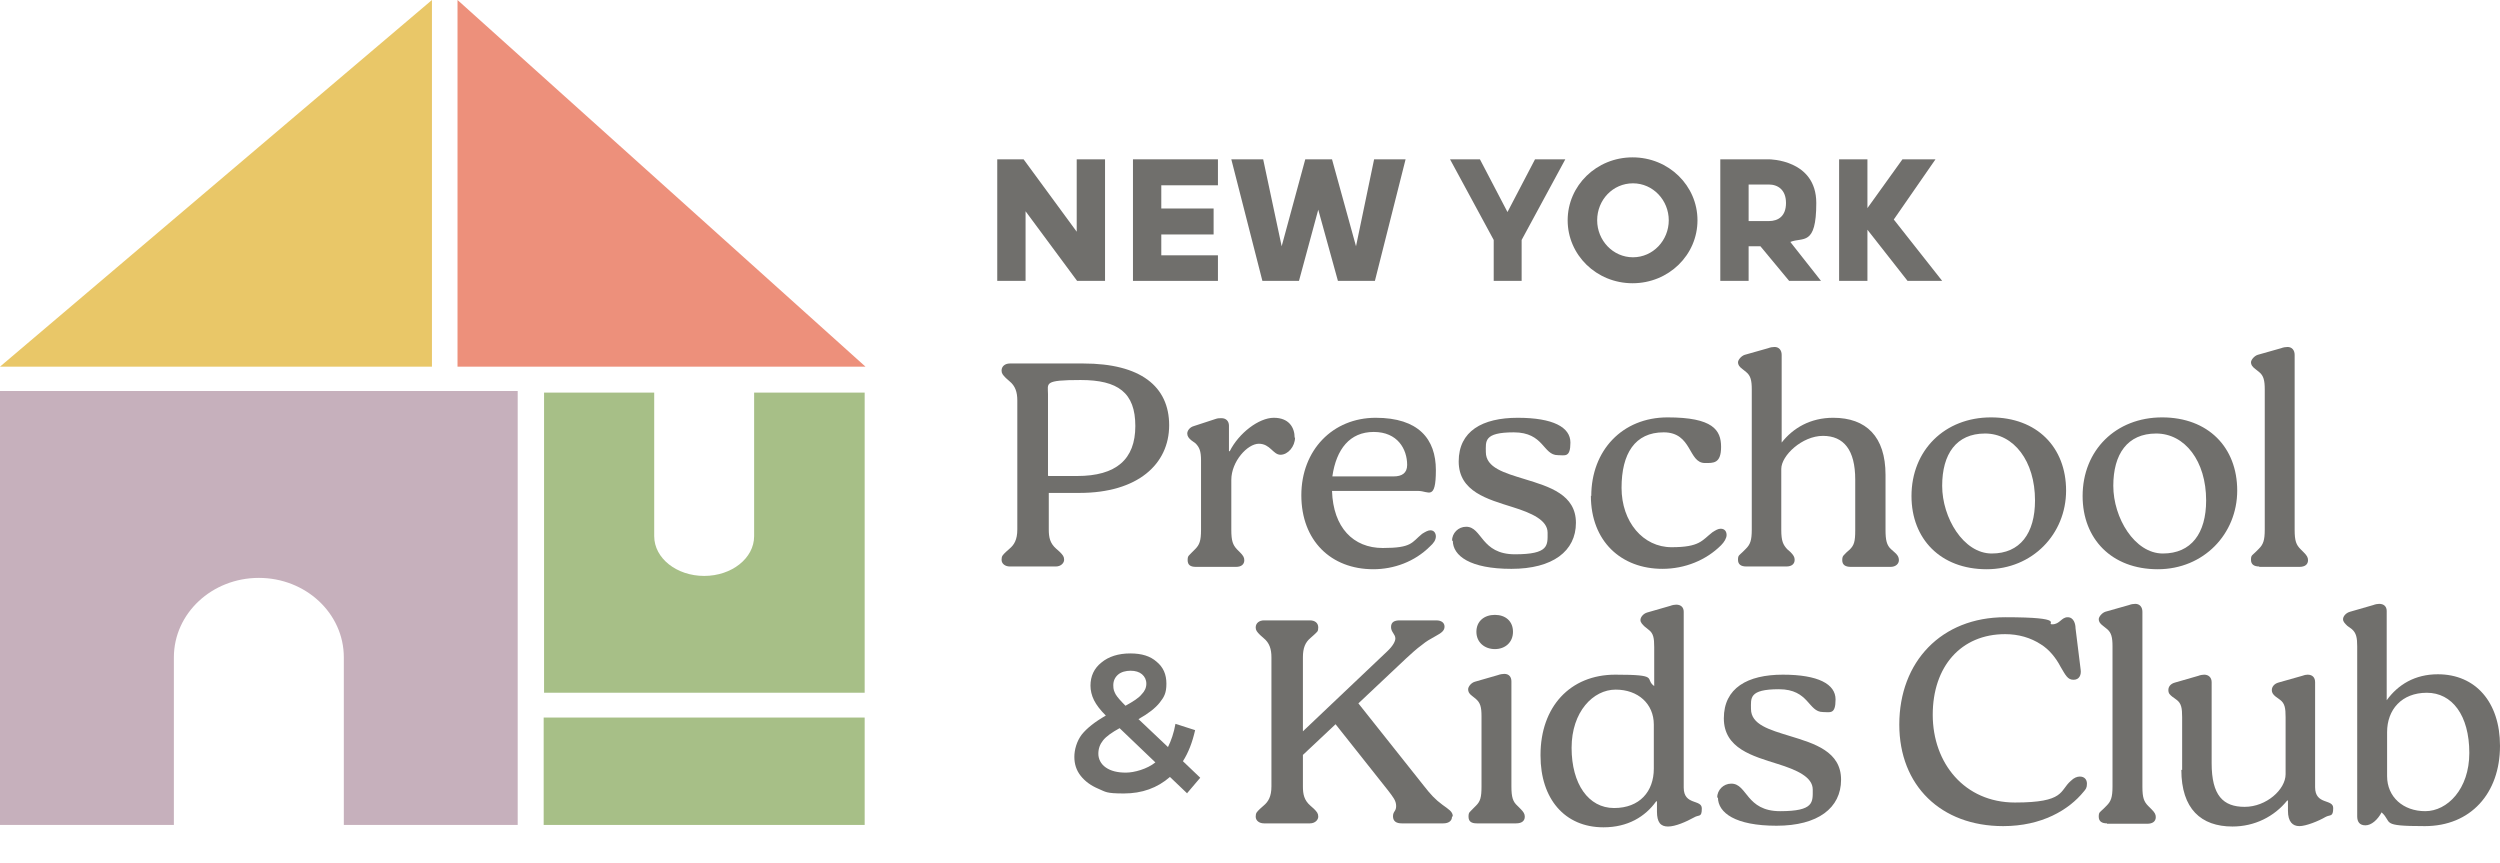 <?xml version="1.0" encoding="UTF-8"?>
<svg id="Layer_3" data-name="Layer 3" xmlns="http://www.w3.org/2000/svg" version="1.1" viewBox="0 0 635.5 219.4">
  <defs>
    <style>
      .cls-1 {
        fill: #c6b0bc;
      }

      .cls-1, .cls-2, .cls-3, .cls-4, .cls-5 {
        stroke-width: 0px;
      }

      .cls-2 {
        fill: #e9c768;
      }

      .cls-3 {
        fill: #a7bf87;
      }

      .cls-4 {
        fill: #ed907b;
      }

      .cls-5 {
        fill: #706f6c;
      }
    </style>
  </defs>
  <g id="Layer_1" data-name="Layer 1">
    <g>
      <g>
        <polygon class="cls-3" points="219.8 182.4 170.1 182.4 157.2 182.4 138.2 182.4 138.2 209.7 158.2 209.7 171.1 209.7 219.8 209.7 219.8 182.4"/>
        <path class="cls-3" d="M195.9,99.8h-4.2v36.5c0,5.6-5.7,10.1-12.7,10.1s-12.7-4.5-12.7-10.1v-36.5h-28v76.3h81.5v-76.3h-23.9Z"/>
        <polygon class="cls-4" points="220 93.2 116.3 93.2 116.3 0 220 93.2"/>
        <polygon class="cls-2" points="0 93.2 109.8 93.2 109.8 0 0 93.2"/>
        <path class="cls-1" d="M0,99.4v110.3h44.2v-42.6c0-11.2,9.7-20.2,21.6-20.2h0c11.9,0,21.6,9,21.6,20.2v42.6h44.2v-110.3H0Z"/>
      </g>
      <g>
        <path class="cls-5" d="M281,71.4h-7.2l-13.1-17.7v17.7h-7.2v-30.9h6.7l13.5,18.4v-18.4h7.2v30.9Z"/>
        <path class="cls-5" d="M309.6,64.8v6.6h-21.6v-30.9h21.6v6.6h-14.4v5.9h13.3v6.6h-13.3v5.3h14.4Z"/>
        <path class="cls-5" d="M357.3,40.5l-7.8,30.9h-9.4l-5-18.1-4.9,18.1h-9.3l-7.9-30.9h8.1l4.7,22.1,6-22.1h6.8l6.1,22.1,4.6-22.1h8.1Z"/>
        <path class="cls-5" d="M390.3,40.5h7.6l-11.1,20.5v10.4h-7.1v-10.4l-11.1-20.5h7.6l7,13.4,7-13.4Z"/>
        <path class="cls-5" d="M431.5,56c0,8.8-7.3,16-16.5,16s-16.5-7.2-16.5-16,7.3-16,16.5-16,16.5,7.2,16.5,16ZM406,56c0,5.1,4,9.4,9.1,9.4s9.1-4.3,9.1-9.4-4-9.4-9.1-9.4-9.1,4.2-9.1,9.4Z"/>
        <path class="cls-5" d="M454.8,71.4l-7.3-8.8h-3v8.8h-7.2v-30.9h12.4s12,0,12,11.1-3.4,8.6-6.6,9.9l7.8,9.9h-8.1ZM444.5,56.2h5.1c2.5,0,4.4-1.3,4.4-4.6s-2-4.7-4.4-4.7h-5.1v9.3Z"/>
        <path class="cls-5" d="M484.9,71.4l-10.2-13v13h-7.2v-30.9h7.2v12.4l8.9-12.4h8.4l-10.6,15.3,12.3,15.6h-8.8Z"/>
      </g>
      <g>
        <path class="cls-5" d="M256.7,144c-1.2,0-2.1-.7-2.1-1.7s.3-1.2,1.1-2l.9-.8c1.2-1,2-2.3,2-4.9v-32.8c0-2.1-.5-3.7-2-4.9l-.9-.8c-.8-.8-1.1-1.2-1.1-1.9,0-1.1.9-1.8,2.1-1.8h18.7c14.5,0,21.8,5.8,21.8,15.7s-8,17.2-22.8,17.2h-7.8v9.3c0,2,.3,3.5,1.9,4.9l.9.8c.8.8,1.1,1.2,1.1,2s-.8,1.7-2.1,1.7h-11.7ZM266.5,121h7.3c9.9,0,14.8-4.2,14.8-12.7s-4.4-11.7-13.9-11.7-8.3.8-8.3,3.6v20.7Z"/>
        <path class="cls-5" d="M329.2,111.2c0,2.3-1.8,4.4-3.7,4.4s-2.6-2.8-5.5-2.8-7,4.5-7,9.2v12.7c0,2.8.4,3.8,1.4,4.9l.8.8c.8.8,1.1,1.3,1.1,2,0,1.1-.8,1.7-2.1,1.7h-10.2c-1.4,0-2.1-.5-2.1-1.7s.3-1.1,1.1-2l.8-.8c1.1-1.1,1.5-2.1,1.5-4.9v-17.7c0-2.3-.4-3.3-1.4-4.3l-1.1-.8c-.6-.5-1-1-1-1.7s.6-1.6,1.7-1.9l5.5-1.8c.5-.2,1.1-.2,1.5-.2,1.2,0,1.9.8,1.9,1.9v6.5h.2c2.3-4.6,7.4-8.5,11.2-8.5s5.3,2.4,5.3,5.1Z"/>
        <path class="cls-5" d="M365,136.3c0,1-.6,1.8-1.5,2.6-3.9,3.9-9.2,5.8-14.4,5.8-10.8,0-18.3-7.3-18.3-18.8s8-19.7,18.9-19.7,15.3,5.4,15.3,13.3-1.9,5.3-4.4,5.3h-22c.3,9.3,5.4,14.5,12.9,14.5s7.3-1.4,10-3.6c.8-.5,1.5-.9,2.1-.9,1,0,1.4.8,1.4,1.6ZM338.7,121.1h15.6c2,0,3.4-.8,3.4-2.9,0-4-2.4-8.4-8.5-8.4s-9.5,4.4-10.5,11.2Z"/>
        <path class="cls-5" d="M369.1,137.5c0-2,1.6-3.6,3.6-3.6,4.1,0,3.7,7,12.4,7s8.3-2.3,8.3-5.5-4.1-5-8.9-6.5c-6.3-2-13.7-3.9-13.7-11.6s6-11.1,15-11.1,13.4,2.4,13.4,6.3-1.4,3.2-3.2,3.2c-3.8,0-3.5-5.8-11.2-5.8s-7.1,2.3-7.1,5c0,4,4.7,5.3,9.9,6.9,6.2,1.9,13,3.9,13,11.1s-5.9,11.7-16.4,11.7-14.9-3.3-14.9-7.2Z"/>
        <path class="cls-5" d="M404.5,126.1c0-11.6,7.9-20,19.4-20s13.6,3.2,13.6,7.5-2,4.1-4.1,4.1c-4.3,0-3.2-7.8-10.5-7.8s-10.7,5.4-10.7,14.1,5.5,15.1,12.7,15.1,7.7-1.7,10.4-3.8c.8-.5,1.4-.9,2.1-.9,1.1,0,1.5.8,1.5,1.6s-.6,1.8-1.4,2.6c-3.8,3.8-9.2,6-14.9,6-10.5,0-18.2-7-18.2-18.6Z"/>
        <path class="cls-5" d="M481.6,140.4c.6.5,1.1,1.1,1.1,2s-.8,1.7-2.1,1.7h-10.1c-1.4,0-2.2-.5-2.2-1.7s.4-1.2,1.1-2l.8-.7c1.1-1.1,1.4-2,1.4-4.9v-12.9c0-7.5-2.9-11.1-8.2-11.1s-10.6,5-10.6,8.4v15.5c0,2.9.5,3.8,1.5,4.9l.8.7c.8.8,1.1,1.3,1.1,2,0,1.1-.8,1.7-2.1,1.7h-10.2c-1.3,0-2.1-.5-2.1-1.7s.3-1.1,1.2-2l.8-.8c1.1-1.1,1.5-2.1,1.5-4.9v-35.6c0-2.3-.3-3.5-1.4-4.4l-1-.8c-.8-.6-1.1-1.1-1.1-1.7s.8-1.6,1.7-1.9l6-1.7c.5-.2,1.1-.3,1.6-.3,1.1,0,1.8.8,1.8,2v22.3c2.9-3.7,7.3-6.3,13.1-6.3,8.4,0,13.3,4.8,13.3,14.5v14c0,2.6.3,3.9,1.4,4.9l.9.8Z"/>
        <path class="cls-5" d="M485.9,126.1c0-11.7,8.5-20,20.2-20s19.1,7.6,19.1,18.6-8.5,20-20.2,20-19.1-7.7-19.1-18.6ZM517.3,127.2c0-10-5.4-17-12.7-17s-10.9,5.2-10.9,13.3,5.4,17.2,12.6,17.2,11-5.1,11-13.5Z"/>
        <path class="cls-5" d="M529.4,126.1c0-11.7,8.5-20,20.2-20s19.1,7.6,19.1,18.6-8.5,20-20.2,20-19.1-7.7-19.1-18.6ZM560.8,127.2c0-10-5.4-17-12.7-17s-10.9,5.2-10.9,13.3,5.4,17.2,12.6,17.2,11-5.1,11-13.5Z"/>
        <path class="cls-5" d="M574.3,144c-1.3,0-2.1-.5-2.1-1.7s.3-1.1,1.2-2l.8-.8c1.1-1.1,1.5-2.1,1.5-4.9v-35.6c0-2.3-.3-3.5-1.4-4.4l-1-.8c-.8-.6-1.1-1.1-1.1-1.7s.8-1.6,1.7-1.9l6-1.7c.5-.2,1.1-.3,1.6-.3,1.1,0,1.8.8,1.8,2v44.5c0,2.8.4,3.8,1.5,4.9l.8.8c.8.8,1.1,1.3,1.1,2,0,1.1-.8,1.7-2.2,1.7h-10.2Z"/>
      </g>
      <g>
        <g>
          <path class="cls-5" d="M369.1,207.6c0,1.1-.9,1.7-2.2,1.7h-10.6c-1.3,0-2.2-.5-2.2-1.8s.8-1.2.8-2.6-.8-2.3-2-3.9l-13.4-16.9-8.3,7.8v8c0,2,.3,3.5,1.9,4.9l.9.8c.8.8,1.1,1.2,1.1,2s-.8,1.7-2.1,1.7h-11.7c-1.2,0-2.1-.7-2.1-1.7s.3-1.2,1.1-2l.9-.8c1.2-1,2-2.3,2-4.9v-32.8c0-2.1-.5-3.7-2-4.9l-.9-.8c-.8-.8-1.1-1.2-1.1-1.9,0-1.1.9-1.8,2.1-1.8h11.7c1.3,0,2.1.7,2.1,1.8s-.3,1.1-1.1,1.9l-.9.8c-1.3,1.1-1.9,2.5-1.9,4.9v18.8l21.4-20.3c1.5-1.4,2.1-2.6,2.1-3.3,0-1.1-1.1-1.6-1.1-2.9s.9-1.7,2.2-1.7h9.3c1.3,0,2.1.6,2.1,1.6s-.8,1.6-2.1,2.3c-1.8,1-2.5,1.4-3.6,2.3-1.4,1-2.9,2.4-4.1,3.5l-12.1,11.4,16.6,20.9c1.8,2.3,2.9,3.5,4.8,4.9,1.5,1.1,2.6,1.7,2.6,2.9Z"/>
          <path class="cls-5" d="M375.4,209.3c-1.4,0-2.1-.5-2.1-1.7s.3-1.1,1.1-2l.8-.8c1.1-1.1,1.4-2.1,1.4-4.9v-17.8c0-2.4-.3-3.4-1.4-4.4l-1-.8c-.8-.6-1-1.1-1-1.7s.7-1.6,1.7-1.9l5.9-1.7c.5-.2,1.2-.3,1.6-.3,1.2,0,1.8.8,1.8,1.9v26.7c0,2.8.4,3.9,1.5,4.9l.8.8c.8.8,1.1,1.3,1.1,2,0,1.1-.8,1.7-2.2,1.7h-10.2ZM375.3,160.6c0-2.7,2-4.3,4.7-4.3s4.6,1.6,4.6,4.3-2,4.4-4.6,4.4-4.7-1.7-4.7-4.4Z"/>
          <path class="cls-5" d="M391.6,191.9c0-12.2,7.5-20.4,19-20.4s7.3,1,9.9,2.9v-9.9c0-2.3-.2-3.5-1.4-4.4l-1-.8c-.5-.5-1.1-1-1.1-1.7s.7-1.6,1.7-1.9l5.9-1.7c.5-.2,1.1-.3,1.5-.3,1.2,0,1.9.7,1.9,1.8v44.7c0,4.6,4.6,2.9,4.6,5.3s-.7,1.5-2,2.3c-2,1.1-4.7,2.3-6.6,2.3s-2.8-1.1-2.8-3.8v-2.6h-.2c-2.8,3.9-7.2,6.6-13.4,6.6-9.9,0-16-7.3-16-18.2ZM420.4,195.4v-11.2c0-5.3-4-8.9-9.7-8.9s-11.2,5.6-11.2,14.8,4.3,15.3,10.8,15.3,10.1-4.2,10.1-10Z"/>
          <path class="cls-5" d="M436.5,202.8c0-2,1.6-3.6,3.6-3.6,4.1,0,3.7,7,12.4,7s8.3-2.3,8.3-5.5-4.1-5-8.9-6.5c-6.3-2-13.7-3.9-13.7-11.6s6-11.1,15-11.1,13.4,2.4,13.4,6.3-1.4,3.2-3.2,3.2c-3.8,0-3.5-5.8-11.2-5.8s-7.1,2.3-7.1,5c0,4,4.7,5.3,9.9,6.9,6.2,1.9,13,3.9,13,11.1s-5.9,11.7-16.4,11.7-14.9-3.3-14.9-7.2Z"/>
          <path class="cls-5" d="M482.8,184.2c0-16,10.7-27.3,26.9-27.3s10.1,1.8,12,1.8,2.3-1.8,3.9-1.8,2,1.8,2,2.8l1.3,10.5c.2,1.3-.3,2.6-1.8,2.6s-2-1.1-3.3-3.3c-1.2-2.3-2.9-4.4-5-5.7-2.6-1.7-5.7-2.6-9.1-2.6-11.2,0-18.4,8.2-18.4,20.5s8.1,22.3,20.9,22.3,11.3-3,14.2-5.5c.8-.8,1.6-1.1,2.3-1.1,1.1,0,1.8.7,1.8,1.8s-.3,1.4-.8,2c-3.8,4.7-10.7,8.8-20.5,8.8-15.8,0-26.4-10.3-26.4-25.8Z"/>
          <path class="cls-5" d="M535.6,209.3c-1.3,0-2.1-.5-2.1-1.7s.3-1.1,1.2-2l.8-.8c1.1-1.1,1.5-2.1,1.5-4.9v-35.6c0-2.3-.3-3.5-1.4-4.4l-1-.8c-.8-.6-1.1-1.1-1.1-1.7s.8-1.6,1.7-1.9l6-1.7c.5-.2,1.1-.3,1.6-.3,1.1,0,1.8.8,1.8,2v44.5c0,2.8.4,3.8,1.5,4.9l.8.8c.8.8,1.1,1.3,1.1,2,0,1.1-.8,1.7-2.2,1.7h-10.2Z"/>
          <path class="cls-5" d="M554.7,195.7v-13.4c0-2.3-.2-3.5-1.4-4.4l-1.1-.8c-.6-.5-1-.8-1-1.7s.6-1.6,1.7-1.9l5.9-1.7c.5-.2,1.1-.3,1.5-.3,1.1,0,1.9.7,1.9,1.9v20.6c0,8.2,2.9,11.1,8.4,11.1s10.4-4.4,10.4-8.3v-14.5c0-2.3-.2-3.5-1.4-4.4l-1.1-.8c-.6-.5-1-.9-1-1.7s.6-1.6,1.7-1.9l6-1.7c.5-.2,1-.3,1.4-.3,1.2,0,1.9.7,1.9,1.9v26.7c0,4.6,4.6,2.9,4.6,5.3s-.8,1.6-2,2.3c-1.7,1-4.9,2.3-6.6,2.3s-2.9-1.1-2.9-3.9v-2.6h-.2c-3.3,4.1-8.3,6.6-13.9,6.6-8,0-13-4.5-13-14.4Z"/>
          <path class="cls-5" d="M635.5,189.6c0,12.1-7.5,20.4-19.1,20.4s-8.1-.9-11-3.5c-1,1.9-2.6,3.3-4.1,3.3s-2.1-.9-2.1-2.3v-43.2c0-2.1-.2-3.4-1.4-4.4l-1.1-.8c-.5-.5-1.1-1-1.1-1.7s.7-1.6,1.8-1.9l5.9-1.7c.5-.2,1.1-.3,1.5-.3,1.2,0,1.9.7,1.9,1.8v22.7c2.9-4,7.2-6.6,13-6.6,9.6,0,15.8,7.1,15.8,18.2ZM627.7,191.4c0-9.6-4.4-15.3-10.8-15.3s-10.1,4.3-10.1,10v11.2c0,5.3,4.1,8.9,9.7,8.9s11.2-5.6,11.2-14.8Z"/>
        </g>
        <path class="cls-5" d="M301.8,201.7l-4.4-4.2c-3.2,2.8-7.1,4.2-11.7,4.2s-4.6-.4-6.5-1.2c-1.9-.8-3.4-1.9-4.5-3.3-1.1-1.4-1.6-3-1.6-4.8s.6-4,1.9-5.7c1.3-1.6,3.3-3.2,6.1-4.8-1.4-1.4-2.4-2.7-3-3.9-.6-1.2-.9-2.5-.9-3.7,0-2.4.9-4.4,2.8-5.9,1.8-1.5,4.3-2.3,7.3-2.3s5.1.7,6.7,2.1c1.7,1.4,2.5,3.2,2.5,5.6s-.6,3.4-1.7,4.8-2.9,2.8-5.4,4.2l7.5,7.1c.8-1.6,1.5-3.6,1.9-5.9l5,1.6c-.7,3.1-1.7,5.7-3.1,7.9l4.4,4.2-3.4,4ZM293.8,193.9l-9.2-8.8c-2,1.1-3.4,2.1-4.2,3.1-.8,1-1.2,2.1-1.2,3.4s.6,2.6,1.9,3.5c1.3.9,3,1.3,5.1,1.3s5.4-.9,7.5-2.6ZM284.2,171.5c-.8.7-1.2,1.6-1.2,2.7s.2,1.5.6,2.3c.4.7,1.3,1.7,2.5,2.9,2-1.1,3.4-2,4.1-2.9.8-.8,1.2-1.7,1.2-2.7s-.4-1.8-1.1-2.4c-.7-.6-1.7-.9-2.9-.9s-2.4.3-3.2,1Z"/>
      </g>
    </g>
  </g>
</svg>
